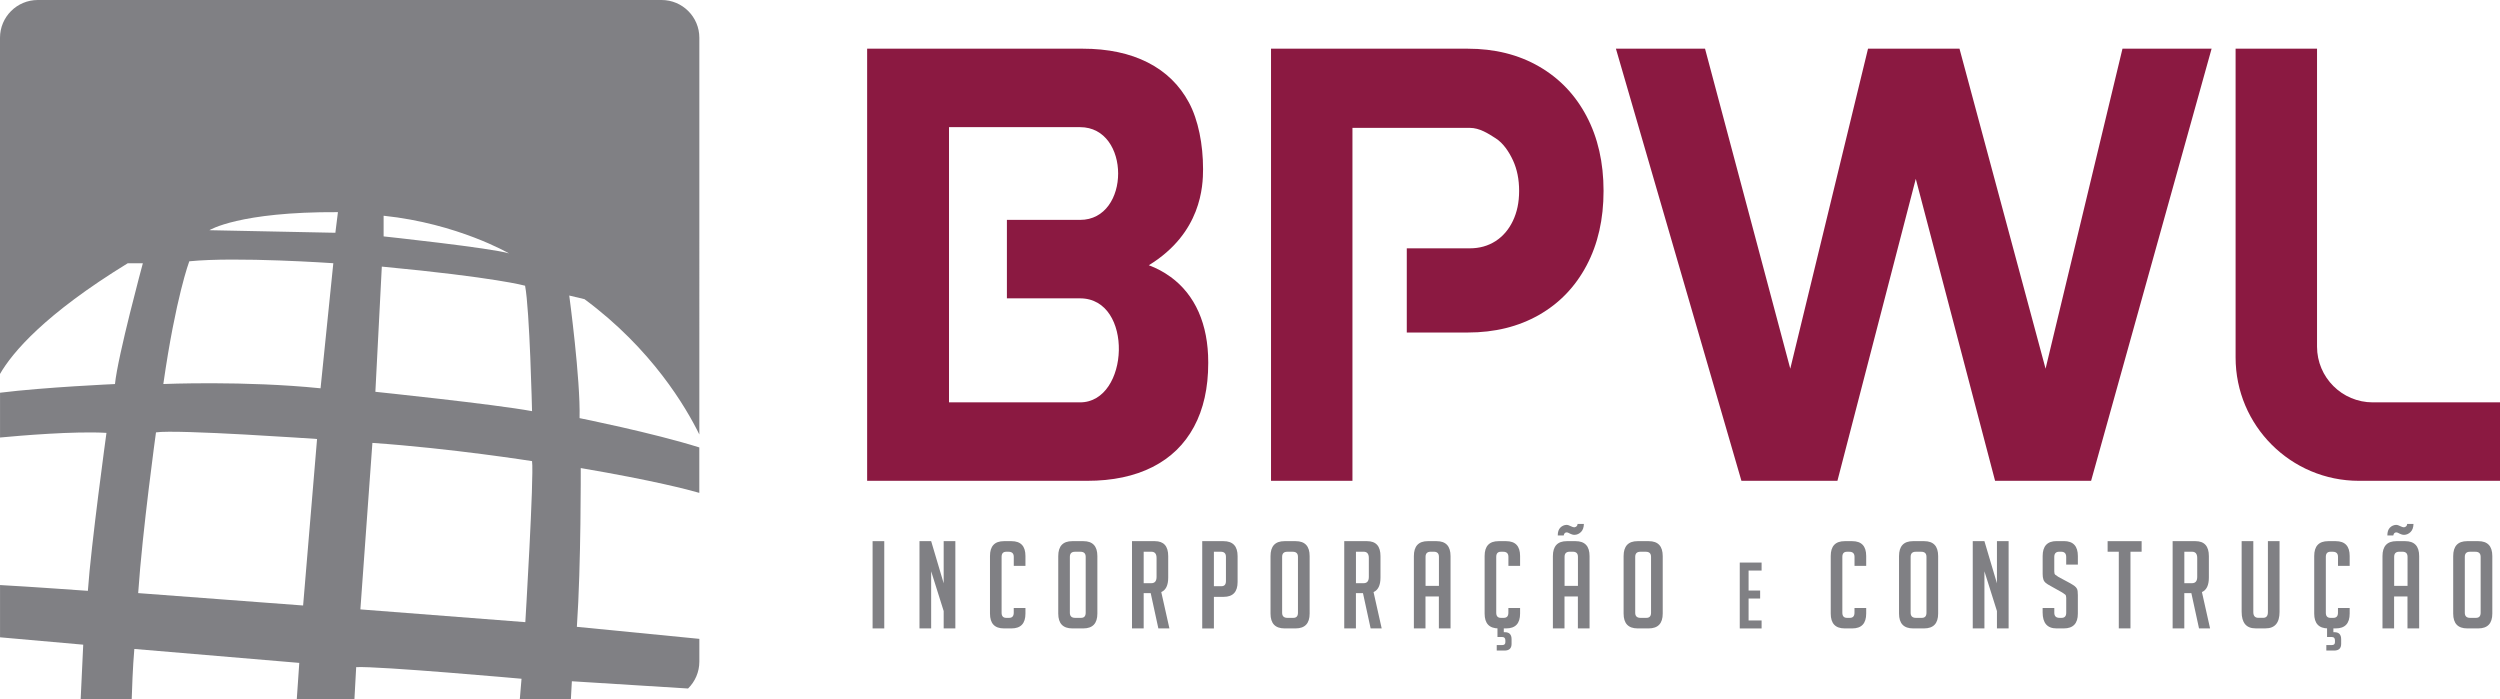 <?xml version="1.0" encoding="UTF-8"?>
<svg id="Layer_1" data-name="Layer 1" xmlns="http://www.w3.org/2000/svg" viewBox="0 0 807.11 225.77">
  <defs>
    <style>
      .cls-1 {
        fill: #8b1941;
      }

      .cls-2 {
        fill: #808084;
      }
    </style>
  </defs>
  <g>
    <g>
      <path class="cls-1" d="m377.86,89.36c-2.1-1.53-4.43-2.78-6.97-3.73,16.99-10.4,17.51-25.59,17.51-31.03,0-7.93-1.52-15.81-4.55-21.47-3.03-5.66-7.46-9.98-13.29-12.95-5.83-2.97-12.85-4.46-21.07-4.46h-69.54v139.51h71.03c8.22,0,15.26-1.49,21.12-4.46,5.86-2.97,10.32-7.31,13.38-13,3.06-5.69,4.59-12.54,4.59-20.53v-.29c0-6.14-1.04-11.55-3.1-16.22-2.07-4.67-5.1-8.46-9.09-11.37Zm-29.16,40.54h-42.32V41.05h42.32c16.38,0,16.38,29.94,0,29.94h-23.63v25.33h23.63c17.38,0,15.99,33.58,0,33.58Z"/>
      <path class="cls-1" d="m496.81,21.43c-6.62-3.81-14.28-5.71-22.98-5.71h-63.49v139.51h26.29V41.28h37.87c3.2,0,6,1.85,8.4,3.39,2.4,1.54,4.25,4.28,5.57,7.13,1.31,2.85,1.97,6.12,1.97,9.83s-.67,6.86-2.01,9.68c-1.34,2.81-3.21,4.99-5.61,6.54-2.4,1.54-5.17,2.32-8.3,2.32h-20.35v27.18h19.68c8.7,0,16.36-1.89,22.98-5.66,6.62-3.77,11.75-9.11,15.4-16.01,3.65-6.9,5.47-14.91,5.47-24.04s-1.82-17.16-5.47-24.09c-3.65-6.93-8.78-12.3-15.4-16.11Z"/>
      <polygon class="cls-1" points="660.4 119.03 632.61 15.72 603.08 15.72 577.98 119.03 550.46 15.72 521.69 15.72 562.21 155.23 593.2 155.23 618.5 57.74 644.1 155.23 675.1 155.23 714 15.72 685.23 15.72 660.4 119.03"/>
      <path class="cls-1" d="m766.04,129.9c-9.94,0-18-8.06-18-18V15.72h-26.29v99.69c0,21.99,17.83,39.82,39.82,39.82h45.55v-25.33h-41.07Z"/>
    </g>
    <g>
      <path class="cls-2" d="m281.71,202.88v-28.17h3.77v28.17h-3.77Z"/>
      <path class="cls-2" d="m304.66,188.32v-13.61h3.77v28.17h-3.77v-5.61l-4.04-12.83v18.44h-3.77v-28.17h3.77l4.04,13.61Z"/>
      <path class="cls-2" d="m331.06,196.29v1.8c0,3.19-1.5,4.79-4.51,4.79h-2.43c-3.01,0-4.51-1.59-4.51-4.79v-18.59c0-3.19,1.5-4.79,4.51-4.79h2.43c3.01,0,4.51,1.6,4.51,4.79v3.18h-3.77v-2.9c0-1.1-.56-1.65-1.69-1.65h-.75c-.99,0-1.49.55-1.49,1.65v18.04c0,1.1.5,1.65,1.49,1.65h.94c.99,0,1.49-.55,1.49-1.65v-1.53h3.77Z"/>
      <path class="cls-2" d="m346.2,202.88c-3.03,0-4.55-1.59-4.55-4.79v-18.55c0-3.22,1.5-4.83,4.51-4.83h3.61c3.01,0,4.51,1.61,4.51,4.83v18.55c0,3.19-1.52,4.79-4.55,4.79h-3.53Zm.9-3.41h1.92c.99,0,1.49-.55,1.49-1.65v-18.04c0-1.1-.56-1.65-1.69-1.65h-1.77c-1.1,0-1.65.55-1.65,1.65v18.04c0,1.1.56,1.65,1.69,1.65Z"/>
      <path class="cls-2" d="m365.46,174.71h7.38c2.88,0,4.31,1.61,4.31,4.83v6.94c0,2.46-.75,4.01-2.24,4.67l2.63,11.73h-3.57l-2.47-11.38h-2.27v11.38h-3.77v-28.17Zm3.77,13.57h2.47c1.12,0,1.69-.68,1.69-2.04v-6.08c0-1.36-.56-2.04-1.69-2.04h-2.47v10.16Z"/>
      <path class="cls-2" d="m388.14,174.71h6.86c3.03,0,4.55,1.61,4.55,4.83v8.36c0,3.19-1.5,4.79-4.51,4.79h-3.14v10.2h-3.77v-28.17Zm3.77,14.55h2.39c.99,0,1.49-.55,1.49-1.65v-7.84c0-1.1-.56-1.65-1.69-1.65h-2.2v11.14Z"/>
      <path class="cls-2" d="m414.73,202.88c-3.03,0-4.55-1.59-4.55-4.79v-18.55c0-3.22,1.5-4.83,4.51-4.83h3.61c3.01,0,4.51,1.61,4.51,4.83v18.55c0,3.19-1.52,4.79-4.55,4.79h-3.53Zm.9-3.41h1.92c.99,0,1.49-.55,1.49-1.65v-18.04c0-1.1-.56-1.65-1.69-1.65h-1.77c-1.1,0-1.65.55-1.65,1.65v18.04c0,1.1.56,1.65,1.69,1.65Z"/>
      <path class="cls-2" d="m433.99,174.71h7.37c2.88,0,4.32,1.61,4.32,4.83v6.94c0,2.46-.75,4.01-2.24,4.67l2.63,11.73h-3.57l-2.47-11.38h-2.28v11.38h-3.77v-28.17Zm3.77,13.57h2.47c1.12,0,1.69-.68,1.69-2.04v-6.08c0-1.36-.56-2.04-1.69-2.04h-2.47v10.16Z"/>
      <path class="cls-2" d="m460.23,202.88h-3.77v-23.34c0-3.22,1.5-4.83,4.51-4.83h2.82c3.01,0,4.51,1.61,4.51,4.83v23.34h-3.77v-10.32h-4.32v10.32Zm4.32-13.73v-9.38c0-1.1-.55-1.65-1.65-1.65h-1.02c-1.1,0-1.65.55-1.65,1.65v9.38h4.32Z"/>
      <path class="cls-2" d="m490.75,196.29v1.8c0,3.19-1.5,4.79-4.51,4.79h-2.43c-3.01,0-4.51-1.59-4.51-4.79v-18.59c0-3.19,1.5-4.79,4.51-4.79h2.43c3.01,0,4.51,1.6,4.51,4.79v3.18h-3.77v-2.9c0-1.1-.56-1.65-1.69-1.65h-.75c-.99,0-1.49.55-1.49,1.65v18.04c0,1.1.5,1.65,1.49,1.65h.94c.99,0,1.49-.55,1.49-1.65v-1.53h3.77Zm-7.53,11.96h1.8c.65,0,.98-.31.98-.94v-.55c0-.73-.33-1.1-.98-1.1h-1.57v-3.8h2.04v2.24h.35c1.44,0,2.16.76,2.16,2.28v1.49c0,1.41-.73,2.13-2.2,2.16h-2.59v-1.77Z"/>
      <path class="cls-2" d="m505.11,202.88h-3.77v-23.34c0-3.22,1.5-4.83,4.51-4.83h2.82c3.01,0,4.51,1.61,4.51,4.83v23.34h-3.77v-10.32h-4.32v10.32Zm6.24-33.74c-.03,1.15-.34,2.02-.94,2.61-.6.59-1.29.9-2.08.92-.29,0-.55-.04-.79-.12-.24-.08-.45-.16-.65-.26-.2-.09-.38-.18-.55-.27-.17-.09-.36-.14-.57-.14-.5,0-.81.33-.94.98h-1.92c0-1.12.28-1.96.82-2.51s1.2-.85,1.96-.9c.26,0,.5.04.71.12.21.08.42.17.63.27s.42.2.63.27c.21.08.43.12.67.12.26-.05.48-.16.67-.33.18-.17.29-.42.31-.76h2.04Zm-1.92,20.01v-9.38c0-1.1-.55-1.65-1.65-1.65h-1.02c-1.1,0-1.65.55-1.65,1.65v9.38h4.32Z"/>
      <path class="cls-2" d="m528.72,202.88c-3.03,0-4.55-1.59-4.55-4.79v-18.55c0-3.22,1.5-4.83,4.51-4.83h3.61c3.01,0,4.51,1.61,4.51,4.83v18.55c0,3.19-1.52,4.79-4.55,4.79h-3.53Zm.9-3.41h1.92c.99,0,1.49-.55,1.49-1.65v-18.04c0-1.1-.56-1.65-1.69-1.65h-1.77c-1.1,0-1.65.55-1.65,1.65v18.04c0,1.1.56,1.65,1.69,1.65Z"/>
      <path class="cls-2" d="m561.67,202.88v-21.26h7.05v2.58h-4.2v6.45h3.73v2.58h-3.73v7.08h4.2v2.58h-7.05Z"/>
      <path class="cls-2" d="m602.49,196.29v1.8c0,3.19-1.5,4.79-4.51,4.79h-2.43c-3.01,0-4.51-1.59-4.51-4.79v-18.59c0-3.19,1.5-4.79,4.51-4.79h2.43c3.01,0,4.51,1.6,4.51,4.79v3.18h-3.77v-2.9c0-1.1-.56-1.65-1.69-1.65h-.75c-.99,0-1.49.55-1.49,1.65v18.04c0,1.1.5,1.65,1.49,1.65h.94c.99,0,1.49-.55,1.49-1.65v-1.53h3.77Z"/>
      <path class="cls-2" d="m617.64,202.88c-3.03,0-4.55-1.59-4.55-4.79v-18.55c0-3.22,1.5-4.83,4.51-4.83h3.61c3.01,0,4.51,1.61,4.51,4.83v18.55c0,3.19-1.52,4.79-4.55,4.79h-3.53Zm.9-3.41h1.92c.99,0,1.49-.55,1.49-1.65v-18.04c0-1.1-.56-1.65-1.69-1.65h-1.77c-1.1,0-1.65.55-1.65,1.65v18.04c0,1.1.56,1.65,1.69,1.65Z"/>
      <path class="cls-2" d="m644.7,188.32v-13.61h3.77v28.17h-3.77v-5.61l-4.04-12.83v18.44h-3.77v-28.17h3.77l4.04,13.61Z"/>
      <path class="cls-2" d="m667.06,182.28v-2.47c0-1.12-.55-1.69-1.65-1.69h-.59c-1.07,0-1.61.56-1.61,1.69v4.67c0,.52.1.88.31,1.06.21.18.55.42,1.02.71l3.57,1.92c.79.44,1.34.79,1.67,1.04.33.25.58.55.77.9.18.35.27,1.03.27,2.02v6c0,3.16-1.52,4.75-4.55,4.75h-2.31c-3.01,0-4.51-1.73-4.51-5.18v-1.41h3.77v1.53c0,1.1.56,1.65,1.69,1.65h.67c.99,0,1.49-.55,1.49-1.65v-4.79c0-.52-.11-.88-.31-1.06-.21-.18-.55-.42-1.02-.71l-3.57-2c-.79-.42-1.35-.77-1.71-1.06-.35-.29-.61-.66-.76-1.12-.16-.46-.24-1.05-.24-1.79v-5.77c0-3.22,1.5-4.83,4.51-4.83h2.35c3.01,0,4.51,1.61,4.51,4.83v2.75h-3.77Z"/>
      <path class="cls-2" d="m687.81,178.12v24.75h-3.77v-24.75h-3.61v-3.41h10.98v3.41h-3.61Z"/>
      <path class="cls-2" d="m701.43,174.71h7.37c2.88,0,4.32,1.61,4.32,4.83v6.94c0,2.46-.75,4.01-2.24,4.67l2.63,11.73h-3.57l-2.47-11.38h-2.28v11.38h-3.77v-28.17Zm3.77,13.57h2.47c1.12,0,1.69-.68,1.69-2.04v-6.08c0-1.36-.56-2.04-1.69-2.04h-2.47v10.16Z"/>
      <path class="cls-2" d="m735.94,174.71v22.83c0,3.56-1.52,5.33-4.55,5.33h-3.18c-3.01,0-4.51-1.79-4.51-5.37v-22.79h3.77v22.91c0,1.23.55,1.84,1.65,1.84h1.53c1.02,0,1.53-.61,1.53-1.84v-22.91h3.77Z"/>
      <path class="cls-2" d="m758.58,196.29v1.8c0,3.19-1.5,4.79-4.51,4.79h-2.43c-3.01,0-4.51-1.59-4.51-4.79v-18.59c0-3.19,1.5-4.79,4.51-4.79h2.43c3.01,0,4.51,1.6,4.51,4.79v3.18h-3.77v-2.9c0-1.1-.56-1.65-1.69-1.65h-.75c-.99,0-1.49.55-1.49,1.65v18.04c0,1.1.5,1.65,1.49,1.65h.94c.99,0,1.49-.55,1.49-1.65v-1.53h3.77Zm-7.53,11.96h1.8c.65,0,.98-.31.98-.94v-.55c0-.73-.33-1.1-.98-1.1h-1.57v-3.8h2.04v2.24h.35c1.44,0,2.16.76,2.16,2.28v1.49c0,1.41-.73,2.13-2.2,2.16h-2.59v-1.77Z"/>
      <path class="cls-2" d="m772.94,202.88h-3.77v-23.34c0-3.22,1.5-4.83,4.51-4.83h2.82c3.01,0,4.51,1.61,4.51,4.83v23.34h-3.77v-10.32h-4.32v10.32Zm6.24-33.74c-.03,1.15-.34,2.02-.94,2.61-.6.59-1.29.9-2.08.92-.29,0-.55-.04-.79-.12-.24-.08-.45-.16-.65-.26-.2-.09-.38-.18-.55-.27-.17-.09-.36-.14-.57-.14-.5,0-.81.33-.94.98h-1.92c0-1.12.28-1.96.82-2.51s1.2-.85,1.96-.9c.26,0,.5.04.71.12.21.08.42.17.63.27s.42.2.63.27c.21.08.43.12.67.12.26-.05.48-.16.67-.33.18-.17.29-.42.31-.76h2.04Zm-1.92,20.01v-9.38c0-1.1-.55-1.65-1.65-1.65h-1.02c-1.1,0-1.65.55-1.65,1.65v9.38h4.32Z"/>
      <path class="cls-2" d="m796.55,202.88c-3.03,0-4.55-1.59-4.55-4.79v-18.55c0-3.22,1.5-4.83,4.51-4.83h3.61c3.01,0,4.51,1.61,4.51,4.83v18.55c0,3.19-1.52,4.79-4.55,4.79h-3.53Zm.9-3.41h1.92c.99,0,1.49-.55,1.49-1.65v-18.04c0-1.1-.56-1.65-1.69-1.65h-1.77c-1.1,0-1.65.55-1.65,1.65v18.04c0,1.1.56,1.65,1.69,1.65Z"/>
    </g>
  </g>
  <path class="cls-2" d="m186.24,202.36c1.38-20,1.25-51.25,1.25-51.25,23.6,4.03,34.83,7.01,38.28,8.01v-14.67c-14.93-4.7-38.66-9.46-38.66-9.46.33-12.5-3.33-39.58-3.33-39.58l4.92,1.17c21.77,16.09,32.8,34.96,37.08,43.69V12.2c0-6.74-5.46-12.2-12.2-12.2H12.2C5.46,0,0,5.46,0,12.2v108.53c4-6.93,14.38-19.26,41.24-35.74h4.88s-8.12,30-9,39c0,0-22.59,1-37.11,2.8v14.46c6.48-.61,24.01-2.11,34.36-1.5,0,0-5,36.38-6,51,0,0-19.6-1.41-28.36-1.87v16.87l26.86,2.38-.83,17.66h16.48c.08-2.71.34-10.58.85-16.28l53.25,4.5-.81,11.78h18.61l.57-10.41c7.12-.38,53.38,3.75,53.38,3.75l-.56,6.66h16.49l.32-5.85,37.51,2.34c2.25-2.21,3.65-5.29,3.65-8.7v-7.33l-39.53-3.88Zm-88.38-6.88l-53.25-4c1.38-20.25,5.75-51.89,5.75-51.89,6.75-1.02,52,2.14,52,2.14l-4.5,53.75Zm5.62-70.12c-24.38-2.5-50.75-1.38-50.75-1.38,4-28,8.38-39.62,8.38-39.62,15.25-1.55,46.5.62,46.5.62l-4.12,40.38Zm4.79-50.21l-40.67-.83s9.5-6,41.5-5.83l-.83,6.67Zm15.58-5.5c23.92,2.5,40.5,12.17,40.5,12.17-5.5-1.75-40.5-5.5-40.5-5.5v-6.67Zm-.58,16.42c36.92,3.5,46.25,6.17,46.25,6.17,1.5,7.75,2.25,40.5,2.25,40.5-12.08-2.25-50.58-6.25-50.58-6.25l2.08-40.42Zm46.33,114.79l-53.25-4.12,3.88-53.75c25.49,1.76,51.54,5.88,51.54,5.88.67,4.88-2.17,52-2.17,52Z"/>
</svg>